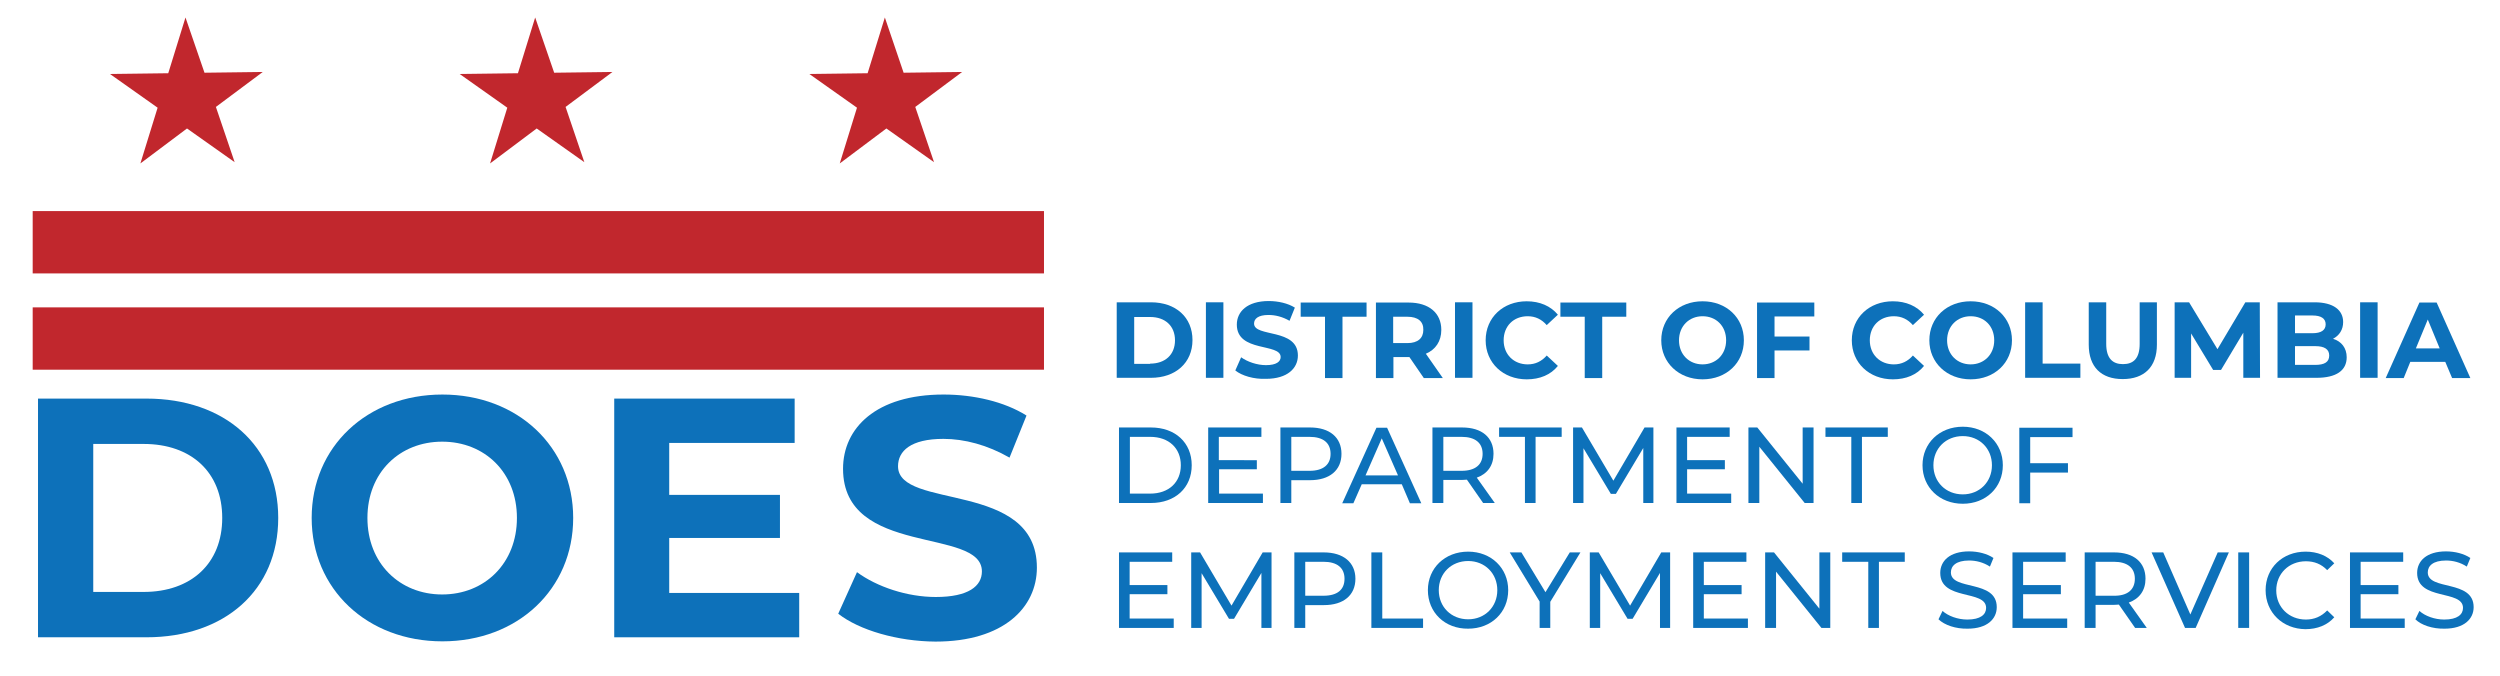 <?xml version="1.0" encoding="utf-8"?>
<!-- Generator: Adobe Illustrator 24.0.2, SVG Export Plug-In . SVG Version: 6.00 Build 0)  -->
<svg version="1.1" id="Layer_1" xmlns="http://www.w3.org/2000/svg" xmlns:xlink="http://www.w3.org/1999/xlink" x="0px" y="0px"
	 viewBox="0 0 986.6 266.8" style="enable-background:new 0 0 986.6 266.8;" xml:space="preserve">
<style type="text/css">
	.st0{fill:#0D71BA;}
	.st1{fill:#C1272D;}
</style>
<g>
	<g>
		<path class="st0" d="M15,157.3h42.8c30.8,0,52,18.6,52,47.1c0,28.5-21.1,47.1-52,47.1H15V157.3z M56.7,233.6
			c18.7,0,31-11.2,31-29.2s-12.2-29.2-31-29.2H36.8v58.4H56.7z"/>
		<path class="st0" d="M123,204.4c0-28,21.8-48.7,51.6-48.7c29.6,0,51.6,20.6,51.6,48.7s-21.9,48.7-51.6,48.7
			C144.8,253.1,123,232.4,123,204.4z M204,204.4c0-17.9-12.7-30.1-29.5-30.1c-16.8,0-29.5,12.2-29.5,30.1s12.7,30.2,29.5,30.2
			C191.3,234.6,204,222.3,204,204.4z"/>
		<path class="st0" d="M315.4,234v17.5h-73v-94.2h71.2v17.5h-49.5v20.5h43.7v17h-43.7V234H315.4z"/>
		<path class="st0" d="M330.8,242.2l7.4-16.4c7.9,5.8,19.8,9.8,31.1,9.8c12.9,0,18.2-4.3,18.2-10.1c0-17.6-54.8-5.5-54.8-40.5
			c0-16,12.9-29.3,39.7-29.3c11.8,0,24,2.8,32.7,8.3l-6.7,16.6c-8.7-5-17.8-7.4-26.1-7.4c-12.9,0-17.9,4.8-17.9,10.8
			c0,17.4,54.8,5.4,54.8,40c0,15.7-13.1,29.2-40,29.2C354.2,253.1,339.1,248.7,330.8,242.2z"/>
	</g>
	<g>
		<path class="st0" d="M440.7,119.3h13.5c9.8,0,16.4,5.9,16.4,14.9s-6.7,14.9-16.4,14.9h-13.5V119.3z M453.9,143.5
			c5.9,0,9.8-3.5,9.8-9.2c0-5.7-3.9-9.2-9.8-9.2h-6.3v18.5H453.9z"/>
		<path class="st0" d="M475.9,119.3h6.9v29.8h-6.9V119.3z"/>
		<path class="st0" d="M487.5,146.2l2.3-5.2c2.5,1.8,6.3,3.1,9.8,3.1c4.1,0,5.8-1.4,5.8-3.2c0-5.6-17.3-1.7-17.3-12.8
			c0-5.1,4.1-9.3,12.6-9.3c3.7,0,7.6,0.9,10.3,2.6l-2.1,5.2c-2.8-1.6-5.6-2.3-8.3-2.3c-4.1,0-5.7,1.5-5.7,3.4
			c0,5.5,17.3,1.7,17.3,12.6c0,5-4.1,9.2-12.6,9.2C494.9,149.7,490.1,148.3,487.5,146.2z"/>
		<path class="st0" d="M522.8,125h-9.5v-5.6h26v5.6h-9.5v24.2h-6.9V125z"/>
		<path class="st0" d="M561.9,149.2l-5.7-8.3h-0.3h-6v8.3h-6.9v-29.8h12.9c8,0,12.9,4.1,12.9,10.8c0,4.5-2.3,7.8-6.1,9.4l6.7,9.6
			H561.9z M555.4,125h-5.6v10.4h5.6c4.2,0,6.3-2,6.3-5.2C561.8,126.9,559.6,125,555.4,125z"/>
		<path class="st0" d="M574.2,119.3h6.9v29.8h-6.9V119.3z"/>
		<path class="st0" d="M586.3,134.3c0-9,6.9-15.4,16.2-15.4c5.2,0,9.5,1.9,12.3,5.3l-4.4,4.1c-2-2.3-4.5-3.5-7.5-3.5
			c-5.6,0-9.5,3.9-9.5,9.5c0,5.6,4,9.5,9.5,9.5c3,0,5.5-1.2,7.5-3.5l4.4,4.1c-2.8,3.5-7.1,5.3-12.3,5.3
			C593.2,149.7,586.3,143.2,586.3,134.3z"/>
		<path class="st0" d="M625.3,125h-9.5v-5.6h26v5.6h-9.5v24.2h-6.9V125z"/>
		<path class="st0" d="M655.6,134.3c0-8.9,6.9-15.4,16.3-15.4c9.4,0,16.3,6.5,16.3,15.4c0,8.9-6.9,15.4-16.3,15.4
			C662.5,149.7,655.6,143.1,655.6,134.3z M681.2,134.3c0-5.7-4-9.5-9.3-9.5s-9.3,3.9-9.3,9.5s4,9.5,9.3,9.5S681.2,139.9,681.2,134.3
			z"/>
		<path class="st0" d="M700.3,124.9v7.9h13.8v5.5h-13.8v10.9h-6.9v-29.8H716v5.5H700.3z"/>
		<path class="st0" d="M730.8,134.3c0-9,6.9-15.4,16.2-15.4c5.2,0,9.5,1.9,12.3,5.3l-4.4,4.1c-2-2.3-4.5-3.5-7.5-3.5
			c-5.6,0-9.5,3.9-9.5,9.5c0,5.6,4,9.5,9.5,9.5c3,0,5.5-1.2,7.5-3.5l4.4,4.1c-2.8,3.5-7.1,5.3-12.3,5.3
			C737.7,149.7,730.8,143.2,730.8,134.3z"/>
		<path class="st0" d="M761.4,134.3c0-8.9,6.9-15.4,16.3-15.4c9.4,0,16.3,6.5,16.3,15.4c0,8.9-6.9,15.4-16.3,15.4
			C768.3,149.7,761.4,143.1,761.4,134.3z M787,134.3c0-5.7-4-9.5-9.3-9.5s-9.3,3.9-9.3,9.5s4,9.5,9.3,9.5S787,139.9,787,134.3z"/>
		<path class="st0" d="M799.2,119.3h6.9v24.2h14.9v5.6h-21.8V119.3z"/>
		<path class="st0" d="M824.3,136v-16.7h6.9v16.4c0,5.7,2.5,8,6.6,8c4.2,0,6.6-2.3,6.6-8v-16.4h6.8V136c0,8.8-5,13.6-13.5,13.6
			S824.3,144.8,824.3,136z"/>
		<path class="st0" d="M885.3,149.2l0-17.9l-8.8,14.7h-3.1l-8.7-14.4v17.5h-6.5v-29.8h5.7l11.2,18.5l11-18.5h5.7l0.1,29.8H885.3z"/>
		<path class="st0" d="M926.1,141c0,5.2-4.1,8.1-11.9,8.1h-15.4v-29.8h14.6c7.5,0,11.3,3.1,11.3,7.8c0,3-1.5,5.3-4,6.6
			C924,134.7,926.1,137.3,926.1,141z M905.7,124.5v7h6.9c3.4,0,5.2-1.2,5.2-3.5c0-2.3-1.8-3.5-5.2-3.5H905.7z M919.2,140.3
			c0-2.5-1.9-3.7-5.5-3.7h-8v7.4h8C917.3,144,919.2,142.9,919.2,140.3z"/>
		<path class="st0" d="M931.4,119.3h6.9v29.8h-6.9V119.3z"/>
		<path class="st0" d="M965,142.8h-13.8l-2.6,6.4h-7.1l13.3-29.8h6.8l13.3,29.8h-7.2L965,142.8z M962.8,137.5l-4.7-11.4l-4.7,11.4
			H962.8z"/>
		<path class="st0" d="M441.6,168.7h12.6c9.6,0,16.1,6,16.1,14.9c0,8.9-6.5,14.9-16.1,14.9h-12.6V168.7z M453.9,194.8
			c7.4,0,12.1-4.5,12.1-11.2c0-6.7-4.7-11.2-12.1-11.2h-8v22.4H453.9z"/>
		<path class="st0" d="M498.4,194.8v3.7h-21.6v-29.8h21v3.7h-16.8v9.2H496v3.6h-14.9v9.6H498.4z"/>
		<path class="st0" d="M529.4,179.1c0,6.5-4.7,10.4-12.4,10.4h-7.4v9h-4.3v-29.8H517C524.7,168.7,529.4,172.6,529.4,179.1z
			 M525.1,179.1c0-4.3-2.9-6.7-8.3-6.7h-7.2v13.4h7.2C522.3,185.8,525.1,183.3,525.1,179.1z"/>
		<path class="st0" d="M553.2,191.1h-15.8l-3.3,7.5h-4.4l13.5-29.8h4.2l13.5,29.8h-4.5L553.2,191.1z M551.7,187.6l-6.4-14.6
			l-6.4,14.6H551.7z"/>
		<path class="st0" d="M585.3,198.5l-6.4-9.2c-0.6,0-1.2,0.1-1.9,0.1h-7.4v9.1h-4.3v-29.8H577c7.8,0,12.4,3.9,12.4,10.4
			c0,4.6-2.4,7.9-6.6,9.4l7.1,10H585.3z M585.1,179.1c0-4.3-2.9-6.7-8.3-6.7h-7.2v13.4h7.2C582.3,185.8,585.1,183.3,585.1,179.1z"/>
		<path class="st0" d="M601.8,172.4h-10.2v-3.7h24.7v3.7H606v26.1h-4.2V172.4z"/>
		<path class="st0" d="M648.5,198.5l0-21.7l-10.8,18.1h-2l-10.8-18v21.6h-4.1v-29.8h3.5l12.4,21l12.3-21h3.5l0,29.8H648.5z"/>
		<path class="st0" d="M683.2,194.8v3.7h-21.6v-29.8h21v3.7h-16.8v9.2h14.9v3.6h-14.9v9.6H683.2z"/>
		<path class="st0" d="M715.7,168.7v29.8h-3.5l-17.9-22.2v22.2h-4.3v-29.8h3.5l17.9,22.2v-22.2H715.7z"/>
		<path class="st0" d="M730.6,172.4h-10.2v-3.7H745v3.7h-10.2v26.1h-4.2V172.4z"/>
		<path class="st0" d="M758.7,183.6c0-8.7,6.7-15.2,15.9-15.2c9.1,0,15.8,6.5,15.8,15.2c0,8.8-6.7,15.2-15.8,15.2
			C765.4,198.8,758.7,192.3,758.7,183.6z M786.1,183.6c0-6.6-4.9-11.5-11.5-11.5c-6.7,0-11.6,4.9-11.6,11.5
			c0,6.6,4.9,11.5,11.6,11.5C781.2,195.1,786.1,190.2,786.1,183.6z"/>
		<path class="st0" d="M801.2,172.4v10.4h14.9v3.7h-14.9v12.1h-4.3v-29.8h21v3.7H801.2z"/>
		<path class="st0" d="M463.2,244.1v3.7h-21.6V218h21v3.7h-16.8v9.2h14.9v3.6h-14.9v9.6H463.2z"/>
		<path class="st0" d="M497.8,247.8l0-21.7L487,244.2h-2l-10.8-18v21.6h-4.1V218h3.5l12.4,21l12.3-21h3.5l0,29.8H497.8z"/>
		<path class="st0" d="M534.9,228.4c0,6.5-4.7,10.4-12.4,10.4h-7.4v9h-4.3V218h11.6C530.2,218,534.9,222,534.9,228.4z M530.6,228.4
			c0-4.3-2.9-6.7-8.3-6.7h-7.2v13.4h7.2C527.8,235.1,530.6,232.7,530.6,228.4z"/>
		<path class="st0" d="M541.2,218h4.3v26.1h16.1v3.7h-20.4V218z"/>
		<path class="st0" d="M563.5,232.9c0-8.7,6.7-15.2,15.9-15.2c9.1,0,15.8,6.5,15.8,15.2c0,8.8-6.7,15.2-15.8,15.2
			C570.2,248.2,563.5,241.7,563.5,232.9z M590.9,232.9c0-6.6-4.9-11.5-11.5-11.5c-6.7,0-11.6,4.9-11.6,11.5
			c0,6.6,4.9,11.5,11.6,11.5C586,244.4,590.9,239.5,590.9,232.9z"/>
		<path class="st0" d="M611.8,237.5v10.3h-4.2v-10.4L595.8,218h4.6l9.5,15.7l9.6-15.7h4.2L611.8,237.5z"/>
		<path class="st0" d="M655.1,247.8l0-21.7l-10.8,18.1h-2l-10.8-18v21.6h-4.1V218h3.5l12.4,21l12.3-21h3.5l0,29.8H655.1z"/>
		<path class="st0" d="M689.8,244.1v3.7h-21.6V218h21v3.7h-16.8v9.2h14.9v3.6h-14.9v9.6H689.8z"/>
		<path class="st0" d="M722.3,218v29.8h-3.5l-17.9-22.2v22.2h-4.3V218h3.5l17.9,22.2V218H722.3z"/>
		<path class="st0" d="M737.2,221.7h-10.2V218h24.7v3.7h-10.2v26.1h-4.2V221.7z"/>
		<path class="st0" d="M765,244.4l1.6-3.3c2.2,2,6,3.4,9.8,3.4c5.2,0,7.4-2,7.4-4.6c0-7.3-18.1-2.7-18.1-13.8
			c0-4.6,3.6-8.5,11.4-8.5c3.5,0,7.1,0.9,9.6,2.6l-1.4,3.4c-2.6-1.7-5.5-2.4-8.2-2.4c-5.1,0-7.2,2.1-7.2,4.7
			c0,7.3,18.1,2.7,18.1,13.7c0,4.6-3.7,8.5-11.5,8.5C771.8,248.2,767.4,246.7,765,244.4z"/>
		<path class="st0" d="M815.8,244.1v3.7h-21.6V218h21v3.7h-16.8v9.2h14.9v3.6h-14.9v9.6H815.8z"/>
		<path class="st0" d="M842.6,247.8l-6.4-9.2c-0.6,0-1.2,0.1-1.9,0.1H827v9.1h-4.3V218h11.6c7.8,0,12.4,3.9,12.4,10.4
			c0,4.6-2.4,7.9-6.6,9.4l7.1,10H842.6z M842.5,228.4c0-4.3-2.9-6.7-8.3-6.7H827v13.4h7.2C839.6,235.2,842.5,232.7,842.5,228.4z"/>
		<path class="st0" d="M879.6,218l-13.1,29.8h-4.2L849.1,218h4.6l10.7,24.5l10.8-24.5H879.6z"/>
		<path class="st0" d="M883.3,218h4.3v29.8h-4.3V218z"/>
		<path class="st0" d="M894.1,232.9c0-8.8,6.7-15.2,15.8-15.2c4.6,0,8.6,1.6,11.3,4.6l-2.8,2.7c-2.3-2.4-5.1-3.5-8.4-3.5
			c-6.7,0-11.7,4.9-11.7,11.5c0,6.6,5,11.5,11.7,11.5c3.3,0,6.1-1.2,8.4-3.6l2.8,2.7c-2.7,3.1-6.7,4.7-11.4,4.7
			C900.9,248.2,894.1,241.8,894.1,232.9z"/>
		<path class="st0" d="M949,244.1v3.7h-21.6V218h21v3.7h-16.8v9.2h14.9v3.6h-14.9v9.6H949z"/>
		<path class="st0" d="M953.2,244.4l1.6-3.3c2.2,2,6,3.4,9.8,3.4c5.2,0,7.4-2,7.4-4.6c0-7.3-18.1-2.7-18.1-13.8
			c0-4.6,3.6-8.5,11.4-8.5c3.5,0,7.1,0.9,9.6,2.6l-1.4,3.4c-2.6-1.7-5.5-2.4-8.2-2.4c-5.1,0-7.2,2.1-7.2,4.7
			c0,7.3,18.1,2.7,18.1,13.7c0,4.6-3.7,8.5-11.5,8.5C960,248.2,955.5,246.7,953.2,244.4z"/>
	</g>
</g>
<polygon class="st1" points="55.4,64.5 62.2,42.5 43.4,29.2 66.4,28.9 73.2,6.9 80.7,28.7 103.7,28.4 85.2,42.2 92.6,64 73.8,50.7 
	"/>
<polygon class="st1" points="193.4,64.5 200.2,42.5 181.4,29.2 204.4,28.9 211.2,6.9 218.7,28.7 241.7,28.4 223.2,42.2 230.6,64 
	211.8,50.7 "/>
<polygon class="st1" points="331.4,64.5 338.2,42.5 319.4,29.2 342.4,28.9 349.2,6.9 356.6,28.7 379.7,28.4 361.2,42.2 368.6,64 
	349.8,50.7 "/>
<rect x="12.9" y="121.3" class="st1" width="399.1" height="24.6"/>
<rect x="12.9" y="83.3" class="st1" width="399.1" height="24.6"/>
</svg>
